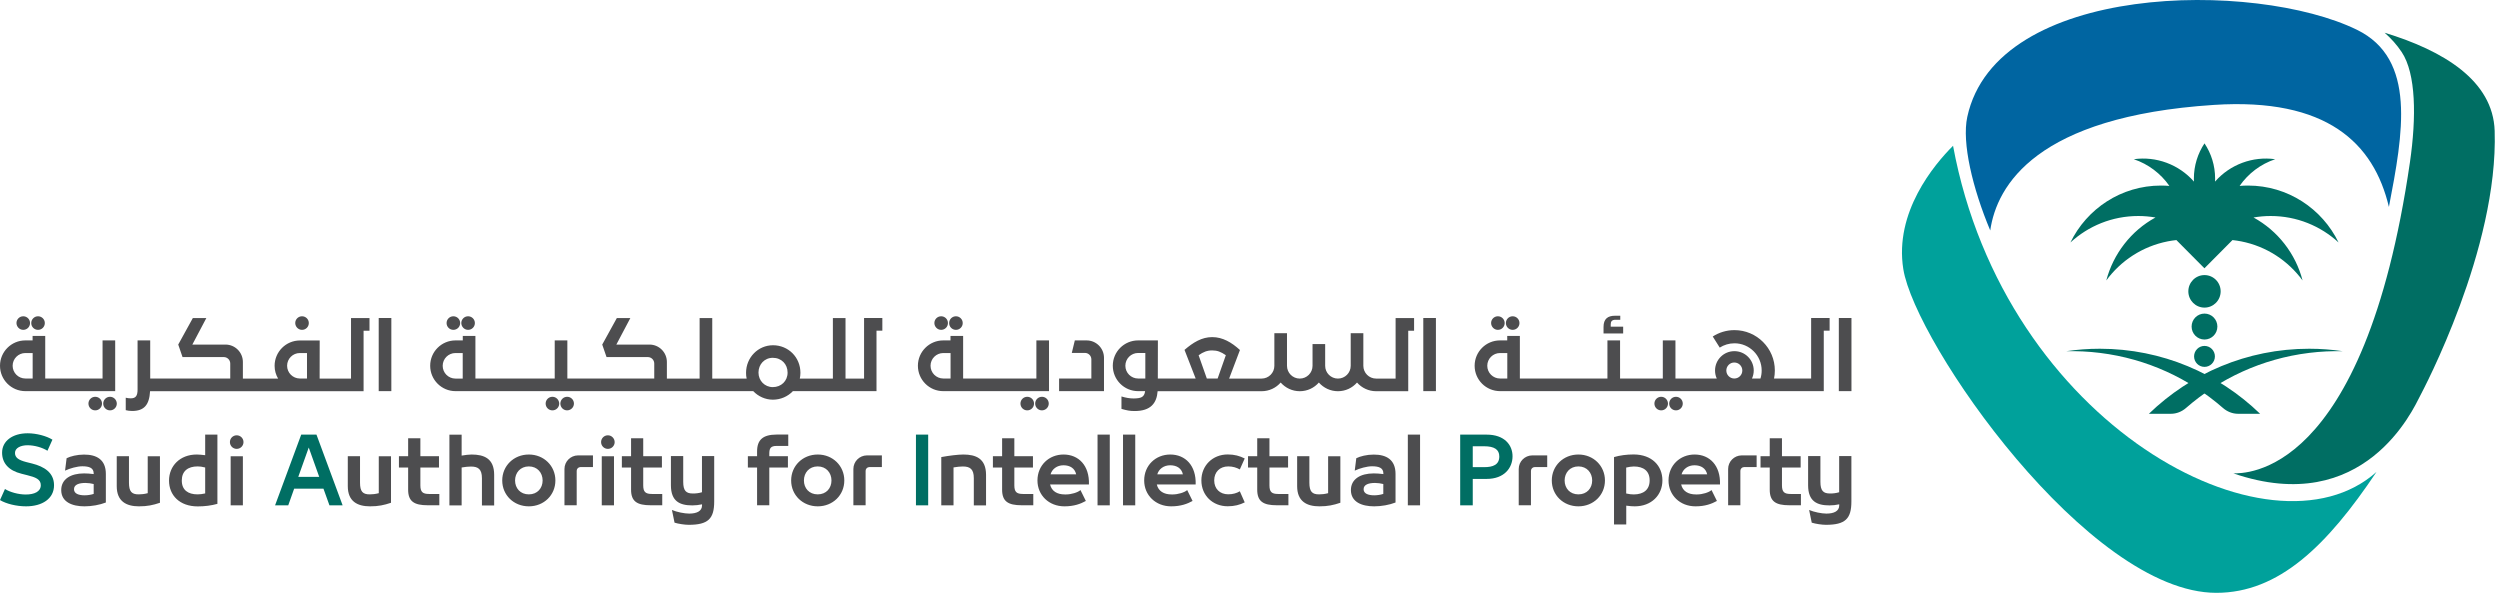 <svg width="962" height="228" viewBox="0 0 962 228" fill="none" xmlns="http://www.w3.org/2000/svg">
<g clip-path="url(#clip0_1191_103)">
<path d="M145.726 150.512H150.588V122.376H145.726V150.512ZM332.416 122.376H339.527V127.238H337.277V150.512H305.107C303.167 152.556 300.4 153.797 297.4 153.797C294.452 153.797 291.736 152.504 289.849 150.512H175.285C169.906 150.512 165.535 146.142 165.535 140.737C165.535 135.332 169.906 130.988 175.285 130.988H178.078V129.255H182.94V145.651H213.456V130.988H218.317V145.651H251.756V139.884C251.756 138.513 250.644 137.401 249.273 137.401H233.394L231.739 132.591L237.351 122.402H242.549L237.17 132.591H249.919C253.618 132.591 256.617 135.591 256.617 139.289V145.677H269.212V122.402H274.074V145.677H287.314C287.133 144.978 287.082 144.228 287.082 143.452C287.082 137.556 291.736 132.85 297.452 132.85C303.322 132.85 308.003 137.453 308.003 143.452C308.003 144.228 307.9 144.978 307.77 145.677H320.494V122.402H325.356V145.677H332.493V122.376H332.416ZM178.052 135.849H175.259C172.544 135.849 170.346 138.048 170.346 140.763C170.346 143.478 172.544 145.677 175.259 145.677H178.052V135.849ZM303.064 143.375C303.064 140.116 300.71 137.685 297.374 137.685C294.142 137.685 291.866 140.22 291.866 143.375C291.866 146.504 294.271 148.961 297.374 148.961C300.581 148.961 303.064 146.633 303.064 143.375ZM353.208 140.737C353.208 135.358 357.578 130.988 362.957 130.988H365.75V129.255H370.612V145.651H398.8V130.988H403.662V150.512H362.957C357.578 150.512 353.208 146.142 353.208 140.737ZM358.07 140.737C358.07 143.452 360.268 145.651 362.983 145.651H365.776V135.849H362.983C360.268 135.849 358.07 138.048 358.07 140.737ZM547.681 150.512H552.543V122.376H547.681V150.512ZM624.592 125.712H619.807V124.781C619.807 123.669 620.299 123.048 621.669 123.048H623.48V121.497H621.411C618.695 121.497 617.04 122.686 617.04 125.789V128.324H624.592V125.712V125.712ZM567.439 140.737C567.439 135.358 571.81 130.988 577.189 130.988H579.982V129.255H584.844V145.651H618.54V130.988H623.402V145.651H639.85V130.988H644.711V145.651H660.487H660.616C660.176 144.72 659.944 143.659 659.944 142.573C659.944 138.461 663.28 135.125 667.391 135.125C671.503 135.125 674.839 138.461 674.839 142.573C674.839 143.685 674.581 144.72 674.167 145.651H674.348H677.426C677.736 144.668 677.891 143.634 677.891 142.573C677.891 136.78 673.184 132.1 667.417 132.1C665.323 132.1 663.383 132.72 661.754 133.755L659.064 129.488C661.469 127.936 664.34 127.031 667.417 127.031C676.003 127.031 682.96 133.987 682.96 142.573C682.96 143.634 682.856 144.668 682.649 145.651H696.925V122.376H704.036V127.238H701.786V150.512H577.266C571.81 150.512 567.439 146.142 567.439 140.737ZM664.288 142.573C664.288 144.28 665.659 145.651 667.366 145.651C669.072 145.651 670.443 144.28 670.443 142.573C670.443 140.866 669.072 139.496 667.366 139.496C665.685 139.47 664.288 140.866 664.288 142.573ZM572.301 140.737C572.301 143.452 574.499 145.651 577.215 145.651H580.008V135.849H577.215C574.499 135.849 572.301 138.048 572.301 140.737ZM707.579 122.376V150.512H712.441V122.376H707.579ZM34.033 155.297C34.033 156.745 35.197 157.909 36.645 157.909C38.093 157.909 39.257 156.745 39.257 155.297C39.257 153.849 38.093 152.685 36.645 152.685C35.197 152.685 34.033 153.849 34.033 155.297ZM42.334 152.685C40.886 152.685 39.722 153.849 39.722 155.297C39.722 156.745 40.886 157.909 42.334 157.909C43.782 157.909 44.946 156.745 44.946 155.297C44.92 153.849 43.757 152.685 42.334 152.685ZM116.219 126.927C117.667 126.927 118.831 125.764 118.831 124.315C118.831 122.867 117.667 121.703 116.219 121.703C114.771 121.703 113.607 122.867 113.607 124.315C113.633 125.764 114.796 126.927 116.219 126.927ZM212.576 152.685C211.128 152.685 209.964 153.849 209.964 155.297C209.964 156.745 211.128 157.909 212.576 157.909C214.025 157.909 215.188 156.745 215.188 155.297C215.162 153.849 213.999 152.685 212.576 152.685ZM220.852 155.297C220.852 153.849 219.688 152.685 218.24 152.685C216.792 152.685 215.628 153.849 215.628 155.297C215.628 156.745 216.792 157.909 218.24 157.909C219.688 157.883 220.852 156.719 220.852 155.297ZM576.387 126.927C577.835 126.927 578.999 125.764 578.999 124.315C578.999 122.867 577.835 121.703 576.387 121.703C574.939 121.703 573.775 122.867 573.775 124.315C573.801 125.764 574.965 126.927 576.387 126.927ZM582.076 126.927C583.525 126.927 584.688 125.764 584.688 124.315C584.688 122.867 583.525 121.703 582.076 121.703C580.628 121.703 579.465 122.867 579.465 124.315C579.465 125.764 580.628 126.927 582.076 126.927ZM395.283 152.685C393.835 152.685 392.671 153.849 392.671 155.297C392.671 156.745 393.835 157.909 395.283 157.909C396.732 157.909 397.895 156.745 397.895 155.297C397.895 153.849 396.732 152.685 395.283 152.685ZM403.559 155.297C403.559 153.849 402.395 152.685 400.947 152.685C399.499 152.685 398.335 153.849 398.335 155.297C398.335 156.745 399.499 157.909 400.947 157.909C402.395 157.883 403.559 156.719 403.559 155.297ZM639.229 152.685C637.781 152.685 636.617 153.849 636.617 155.297C636.617 156.745 637.781 157.909 639.229 157.909C640.677 157.909 641.841 156.745 641.841 155.297C641.815 153.849 640.651 152.685 639.229 152.685ZM642.306 155.297C642.306 156.745 643.47 157.909 644.918 157.909C646.367 157.909 647.53 156.745 647.53 155.297C647.53 153.849 646.367 152.685 644.918 152.685C643.47 152.685 642.306 153.849 642.306 155.297ZM362.156 126.927C363.604 126.927 364.768 125.764 364.768 124.315C364.768 122.867 363.604 121.703 362.156 121.703C360.707 121.703 359.544 122.867 359.544 124.315C359.57 125.764 360.733 126.927 362.156 126.927ZM367.845 126.927C369.293 126.927 370.457 125.764 370.457 124.315C370.457 122.867 369.293 121.703 367.845 121.703C366.397 121.703 365.233 122.867 365.233 124.315C365.233 125.764 366.397 126.927 367.845 126.927ZM424.817 137.685C424.817 133.987 421.817 130.988 418.119 130.988H413.593L412.429 135.798H417.472C418.843 135.798 419.955 136.91 419.955 138.28V145.651H407.541V150.512H424.817V137.685ZM174.457 126.927C175.906 126.927 177.069 125.764 177.069 124.315C177.069 122.867 175.906 121.703 174.457 121.703C173.009 121.703 171.845 122.867 171.845 124.315C171.845 125.764 173.009 126.927 174.457 126.927ZM180.121 126.927C181.569 126.927 182.733 125.764 182.733 124.315C182.733 122.867 181.569 121.703 180.121 121.703C178.673 121.703 177.509 122.867 177.509 124.315C177.535 125.764 178.699 126.927 180.121 126.927ZM8.948 126.927C10.396 126.927 11.56 125.764 11.56 124.315C11.56 122.867 10.396 121.703 8.948 121.703C7.5 121.703 6.336 122.867 6.336 124.315C6.362 125.764 7.526 126.927 8.948 126.927ZM14.637 126.927C16.085 126.927 17.249 125.764 17.249 124.315C17.249 122.867 16.085 121.703 14.637 121.703C13.189 121.703 12.025 122.867 12.025 124.315C12.025 125.764 13.189 126.927 14.637 126.927ZM0 140.737C0 135.358 4.37 130.988 9.75 130.988H12.543V129.255H17.404V145.651H39.464V130.988H44.325V150.512H9.775C4.37 150.512 0 146.142 0 140.737ZM4.862 140.737C4.862 143.452 7.06 145.651 9.775 145.651H12.568V135.849H9.75C7.06 135.849 4.862 138.048 4.862 140.737ZM50.843 158.141C49.937 158.141 48.98 158.012 48.386 157.831V153.047C49.11 153.228 49.705 153.28 50.325 153.28C52.265 153.28 52.937 152.271 52.937 149.892V130.988H57.799V145.651H88.599V139.884C88.599 138.513 87.487 137.401 86.117 137.401H70.238L68.583 132.591L74.195 122.402H79.393L74.014 132.591H86.763C90.461 132.591 93.461 135.591 93.461 139.289V145.677H107.012C106.159 144.228 105.668 142.573 105.668 140.763C105.668 135.384 110.038 131.013 115.417 131.013H118.184H119.503H123.02L122.994 145.677H135.071V122.402H142.183V127.264H139.907V150.538H57.747C57.463 155.84 55.42 158.141 50.843 158.141ZM110.478 140.737C110.478 143.452 112.676 145.625 115.365 145.651H118.132V135.849H115.365C112.676 135.849 110.478 138.048 110.478 140.737ZM440.643 150.512H437.954C432.575 150.512 428.204 146.142 428.204 140.737C428.204 135.332 432.575 130.988 437.954 130.988H440.721H442.04H445.557L445.531 145.651H460.091L455.798 134.634C459.134 131.763 462.444 129.72 466.452 129.72C470.487 129.72 473.952 131.763 477.133 134.686L472.969 145.677H485.46C488.176 145.677 490.374 143.478 490.374 140.763V128.22H495.236V140.763C495.236 143.478 497.434 145.677 500.149 145.677C502.865 145.677 505.063 143.478 505.063 140.763V132.384H509.925V140.763C509.925 143.478 512.123 145.677 514.838 145.677C517.554 145.677 519.752 143.478 519.752 140.763V128.22H524.614V140.763C524.614 143.478 526.812 145.677 529.527 145.677H537.027V122.402H544.139V127.264H541.889V150.538H529.527C526.605 150.538 523.993 149.245 522.183 147.202C520.398 149.245 517.786 150.538 514.838 150.538C511.916 150.538 509.304 149.245 507.494 147.202C505.709 149.245 503.097 150.538 500.149 150.538C497.227 150.538 494.615 149.245 492.805 147.202C491.02 149.245 488.408 150.538 485.46 150.538H445.453C445.117 155.09 442.842 158.167 436.609 158.167C434.747 158.167 433.661 157.935 431.54 157.34V152.556C433.247 153.073 434.721 153.331 436.247 153.331C438.937 153.28 440.333 152.943 440.643 150.512ZM461.229 136.703L464.384 145.651H468.547L471.702 136.677C469.763 135.358 468.418 134.841 466.427 134.841C464.539 134.841 463.013 135.41 461.229 136.703ZM440.721 145.651V135.824H437.954C435.238 135.824 433.04 138.022 433.04 140.737C433.04 143.452 435.238 145.651 437.954 145.651H440.721Z" fill="#4D4D4F"/>
<path d="M40.731 182.373V193.364C38.352 194.295 35.3 194.838 32.507 194.838C27.775 194.838 23.559 193.183 23.559 188.579C23.559 184.364 27.206 182.166 32.352 182.166C33.361 182.166 34.628 182.243 36.05 182.424V182.166C36.05 180.019 34.266 179.425 31.68 179.425C29.74 179.425 26.895 180.2 25.033 181.106L25.628 176.321C27.128 175.571 29.688 174.925 32.3 174.925C37.188 174.899 40.731 176.864 40.731 182.373ZM36.05 186.252C35.171 186.019 33.904 185.838 32.869 185.838C30.49 185.838 28.473 186.433 28.473 188.243C28.473 189.976 30.283 190.596 32.585 190.596C33.748 190.596 35.042 190.39 36.05 190.053V186.252ZM56.868 189.769C55.498 190.131 54.386 190.234 53.351 190.234C50.713 190.234 49.627 189.2 49.627 185.735V175.545H44.92V187.079C44.92 192.95 48.644 194.838 53.48 194.838C56.739 194.838 58.834 194.372 61.549 193.467V175.571H56.842V189.769H56.868ZM78.953 167.244H83.66V193.881C81.358 194.527 78.798 194.863 76.083 194.863C69.1 194.863 65.04 190.571 65.04 184.933C65.04 179.295 69.255 174.899 75.695 174.899C76.522 174.899 77.66 175.002 78.953 175.158V167.244V167.244ZM78.953 179.89C77.815 179.58 76.884 179.476 76.031 179.476C72.333 179.476 69.954 181.261 69.954 184.907C69.954 188.553 72.333 190.234 76.031 190.234C76.936 190.234 77.919 190.105 78.953 189.872V179.89ZM88.755 194.45H93.461V175.571H88.755V194.45ZM145.778 189.769C144.407 190.131 143.295 190.234 142.261 190.234C139.623 190.234 138.537 189.2 138.537 185.735V175.545H133.83V187.079C133.83 192.95 137.554 194.838 142.39 194.838C145.649 194.838 147.743 194.372 150.459 193.467V175.571H145.752V189.769H145.778ZM161.76 186.769V179.916H168.923V175.545H161.76V168.641H157.053V175.545H153.51V179.916H157.053V188.424C157.053 192.95 159.355 194.424 164.605 194.424H169.053V190.079H165.096C162.639 190.079 161.76 189.303 161.76 186.769ZM181.44 174.899C180.406 174.899 179.061 175.08 177.638 175.313V167.27H172.932V194.476H177.638V179.89C178.983 179.657 180.224 179.528 181.233 179.528C184.026 179.528 185.448 180.562 185.448 184.028V194.501H190.155V182.709C190.155 176.425 186.276 174.899 181.44 174.899ZM213.714 184.881C213.714 190.519 209.292 194.838 203.499 194.838C197.706 194.838 193.258 190.519 193.258 184.881C193.258 179.269 197.681 174.899 203.499 174.899C209.292 174.899 213.714 179.269 213.714 184.881ZM208.801 184.881C208.801 181.933 206.784 179.476 203.499 179.476C200.215 179.476 198.198 181.933 198.198 184.881C198.198 187.855 200.215 190.234 203.499 190.234C206.784 190.234 208.801 187.855 208.801 184.881ZM231.558 194.45H236.265V175.571H231.558V194.45ZM247.514 186.769V179.916H254.704V175.545H247.514V168.641H242.834V175.545H239.291V179.916H242.834V188.424C242.834 192.95 245.135 194.424 250.385 194.424H254.833V190.079H250.876C248.394 190.079 247.514 189.303 247.514 186.769ZM270.143 189.407C268.772 189.821 267.634 189.898 266.626 189.898C264.014 189.898 262.902 188.864 262.902 185.398V175.494H258.169V186.717C258.169 192.924 261.583 194.476 266.393 194.476C267.608 194.476 268.876 194.346 270.143 194.062V194.476C270.143 196.7 268.1 197.631 265.203 197.631C263.367 197.631 260.419 197.036 258.557 196.234L259.566 201.122C261.066 201.587 263.522 201.949 264.996 201.949C272.47 201.949 274.824 199.648 274.824 192.976V175.494H270.117V189.407H270.143ZM291.323 173.735V175.545H287.78V179.916H291.323V194.424H296.029V179.916H303.193V175.545H296.029V174.614C296.029 172.571 296.469 171.589 298.874 171.589H303.322V167.218H298.822C293.599 167.244 291.323 169.21 291.323 173.735ZM324.89 184.881C324.89 190.519 320.468 194.838 314.675 194.838C308.882 194.838 304.434 190.519 304.434 184.881C304.434 179.269 308.856 174.899 314.675 174.899C320.468 174.899 324.89 179.269 324.89 184.881ZM319.951 184.881C319.951 181.933 317.934 179.476 314.649 179.476C311.365 179.476 309.348 181.933 309.348 184.881C309.348 187.855 311.365 190.234 314.649 190.234C317.959 190.234 319.951 187.855 319.951 184.881ZM370.69 174.899C368.647 174.899 365.13 175.339 362.207 175.882V194.45H366.914V179.864C368.259 179.631 369.5 179.502 370.509 179.502C373.302 179.502 374.724 180.537 374.724 184.002V194.476H379.431V182.683C379.405 176.425 375.5 174.899 370.69 174.899ZM390.318 186.769V179.916H397.482V175.545H390.318V168.641H385.612V175.545H382.069V179.916H385.612V188.424C385.612 192.95 387.913 194.424 393.163 194.424H397.611V190.079H393.654C391.197 190.079 390.318 189.303 390.318 186.769ZM419.024 186.433H404.076C404.671 189.019 406.817 190.26 409.74 190.26H410.231C412.197 190.26 414.757 189.51 415.765 188.579L417.834 192.769C415.817 193.881 413.309 194.838 409.585 194.838C403.611 194.838 399.214 190.545 399.214 184.881C399.214 179.037 403.662 174.899 409.248 174.899C415.067 174.899 419.257 179.14 419.024 186.433ZM414.11 182.528C413.619 180.226 411.757 179.037 409.223 179.037C406.714 179.037 404.826 180.511 404.257 182.528H414.11ZM422.334 194.45H427.041V167.244H422.334V194.45ZM432.135 194.45H436.842V167.244H432.135V194.45ZM460.091 186.433H445.143C445.738 189.019 447.885 190.26 450.807 190.26H451.298C453.264 190.26 455.824 189.51 456.832 188.579L458.901 192.769C456.884 193.881 454.376 194.838 450.652 194.838C444.678 194.838 440.281 190.545 440.281 184.881C440.281 179.037 444.73 174.899 450.315 174.899C456.134 174.899 460.324 179.14 460.091 186.433ZM455.177 182.528C454.686 180.226 452.824 179.037 450.29 179.037C447.781 179.037 445.893 180.511 445.324 182.528H455.177ZM472.633 179.476C474.366 179.476 475.84 179.942 477.081 180.64L478.969 176.425C477.056 175.442 475.013 174.873 472.426 174.873C466.582 174.873 462.289 179.166 462.289 184.855C462.289 190.596 466.582 194.812 472.426 194.812C475.013 194.812 477.056 194.269 478.969 193.312L477.081 189.045C475.84 189.795 474.366 190.209 472.633 190.209C469.375 190.209 467.228 188.062 467.228 184.855C467.228 181.649 469.375 179.476 472.633 179.476ZM488.486 186.769V179.916H495.65V175.545H488.486V168.641H483.779V175.545H480.236V179.916H483.779V188.424C483.779 192.95 486.081 194.424 491.331 194.424H495.779V190.079H491.822C489.365 190.079 488.486 189.303 488.486 186.769ZM511.089 189.769C509.718 190.131 508.606 190.234 507.571 190.234C504.934 190.234 503.847 189.2 503.847 185.735V175.545H499.141V187.079C499.141 192.95 502.865 194.838 507.701 194.838C510.959 194.838 513.054 194.372 515.769 193.467V175.571H511.063V189.769H511.089ZM537.001 182.373V193.364C534.622 194.295 531.57 194.838 528.777 194.838C524.045 194.838 519.829 193.183 519.829 188.579C519.829 184.364 523.476 182.166 528.622 182.166C529.631 182.166 530.898 182.243 532.32 182.424V182.166C532.32 180.019 530.536 179.425 527.95 179.425C526.01 179.425 523.166 180.2 521.304 181.106L521.898 176.321C523.398 175.571 525.958 174.925 528.57 174.925C533.458 174.899 537.001 176.864 537.001 182.373ZM532.294 186.252C531.415 186.019 530.148 185.838 529.114 185.838C526.734 185.838 524.717 186.433 524.717 188.243C524.717 189.976 526.527 190.596 528.829 190.596C529.993 190.596 531.286 190.39 532.294 190.053V186.252V186.252ZM541.734 194.45H546.44V167.244H541.734V194.45ZM617.584 184.881C617.584 190.519 613.161 194.838 607.369 194.838C601.576 194.838 597.128 190.519 597.128 184.881C597.128 179.269 601.55 174.899 607.369 174.899C613.161 174.899 617.584 179.269 617.584 184.881ZM612.67 184.881C612.67 181.933 610.653 179.476 607.369 179.476C604.084 179.476 602.067 181.933 602.067 184.881C602.067 187.855 604.084 190.234 607.369 190.234C610.653 190.234 612.67 187.855 612.67 184.881ZM639.695 184.855C639.695 190.493 635.505 194.838 629.04 194.838C628.212 194.838 627.1 194.76 625.781 194.579V201.82H621.075V175.882C623.376 175.209 625.962 174.873 628.652 174.873C635.634 174.899 639.695 179.218 639.695 184.855ZM634.781 184.855C634.781 181.209 632.402 179.502 628.704 179.502C627.773 179.502 626.79 179.683 625.756 179.916V189.898C626.893 190.157 627.824 190.26 628.704 190.26C632.402 190.234 634.781 188.476 634.781 184.855ZM661.857 186.433H646.91C647.505 189.019 649.651 190.26 652.573 190.26H653.065C655.03 190.26 657.59 189.51 658.599 188.579L660.668 192.769C658.651 193.881 656.142 194.838 652.418 194.838C646.444 194.838 642.048 190.545 642.048 184.881C642.048 179.037 646.496 174.899 652.082 174.899C657.901 174.899 662.09 179.14 661.857 186.433ZM656.918 182.528C656.427 180.226 654.565 179.037 652.03 179.037C649.522 179.037 647.634 180.511 647.065 182.528H656.918ZM685.701 186.769V179.916H692.89V175.545H685.701V168.641H680.994V175.545H677.451V179.916H680.994V188.424C680.994 192.95 683.296 194.424 688.546 194.424H692.994V190.079H689.037C686.58 190.079 685.701 189.303 685.701 186.769ZM707.735 189.407C706.364 189.821 705.226 189.898 704.218 189.898C701.606 189.898 700.494 188.864 700.494 185.398V175.494H695.761V186.717C695.761 192.924 699.175 194.476 703.985 194.476C705.2 194.476 706.467 194.346 707.735 194.062V194.476C707.735 196.7 705.692 197.631 702.795 197.631C700.959 197.631 698.011 197.036 696.149 196.234L697.157 201.122C698.657 201.587 701.114 201.949 702.588 201.949C710.062 201.949 712.415 199.648 712.415 192.976V175.494H707.709V189.407H707.735ZM328.381 180.459V194.424H333.088V181.157C333.088 180.381 333.735 179.735 334.51 179.735C336.372 179.735 339.346 179.735 339.346 179.735V175.235H333.579C330.709 175.261 328.381 177.588 328.381 180.459ZM217.206 180.459V194.424H221.912V181.157C221.912 180.381 222.559 179.735 223.335 179.735C225.197 179.735 228.171 179.735 228.171 179.735V175.235H222.404C219.533 175.261 217.206 177.588 217.206 180.459ZM584.404 180.459V194.424H589.111V181.157C589.111 180.381 589.757 179.735 590.533 179.735C592.395 179.735 595.369 179.735 595.369 179.735V175.235H589.602C586.732 175.261 584.404 177.588 584.404 180.459ZM664.987 180.459V194.424H669.693V181.157C669.693 180.381 670.34 179.735 671.116 179.735C672.978 179.735 675.952 179.735 675.952 179.735V175.235H670.185C667.314 175.261 664.987 177.588 664.987 180.459ZM91.082 167.503C89.634 167.503 88.47 168.666 88.47 170.115C88.47 171.563 89.634 172.727 91.082 172.727C92.53 172.727 93.694 171.563 93.694 170.115C93.694 168.666 92.53 167.503 91.082 167.503ZM233.912 167.503C232.463 167.503 231.3 168.666 231.3 170.115C231.3 171.563 232.463 172.727 233.912 172.727C235.36 172.727 236.524 171.563 236.524 170.115C236.498 168.666 235.334 167.503 233.912 167.503Z" fill="#4D4D4F"/>
<path d="M20.792 186.717C20.792 191.941 16.189 194.837 10.034 194.837C6.232 194.837 2.327 193.829 0 192.432L1.914 188.165C3.827 189.381 7.086 190.286 9.905 190.286C13.189 190.286 15.697 189.2 15.697 186.691C15.697 184.415 13.655 183.64 10.525 182.864L8.275 182.295C3.336 181.079 0.802 178.209 0.802 174.174C0.802 169.752 4.758 166.727 10.655 166.727C14.043 166.727 17.87 167.761 20.172 169.183L18.258 173.45C16.267 172.183 13.215 171.33 10.603 171.33C8.017 171.33 5.767 172.338 5.767 174.278C5.767 176.062 7.086 177.019 10.086 177.795L12.361 178.364C16.991 179.528 20.792 181.855 20.792 186.717ZM121.779 167.244L131.839 194.449H126.77L124.468 188.036H113.193L110.917 194.449H105.849L115.908 167.244H121.779ZM122.839 183.51L118.805 172.209L114.771 183.51H122.839ZM582.025 175.571C582.025 180.097 578.792 184.286 572.068 184.286H566.715V194.449H561.879V167.244H572.068C578.999 167.244 582.025 171.304 582.025 175.571ZM576.93 175.649C576.93 172.959 575.016 171.718 571.034 171.718H566.715V179.76H571.034C574.551 179.786 576.93 178.804 576.93 175.649ZM352.458 194.449H357.164V167.244H352.458V194.449Z" fill="#006E63"/>
<path d="M919.252 79.628C924.699 51.336 929.991 22.708 906.945 11.458C867.816 -7.653 768.207 -6.851 757.006 45C754.873 54.905 759.035 72.438 765.844 88.679C768.362 71.3 783.623 44.819 851.887 40.371C895.41 37.526 913.445 55.086 919.252 79.628Z" fill="#0065A1"/>
<path d="M959.948 50.353C959.332 31.009 940.268 19.501 917.607 12.596C920.074 14.768 922.309 17.225 924.21 20.095C929.683 28.371 929.863 45.051 927.345 62.43C909.591 184.415 863.345 182.036 859.415 182.165C909.797 199.44 928.706 157.21 931.147 152.555C932.406 150.124 961.387 95.738 959.948 50.353Z" fill="#006E63"/>
<path d="M867.148 83.688C869.28 83.326 871.49 83.119 873.751 83.119C883.822 83.119 892.994 86.972 899.88 93.308C893.585 80.326 880.353 71.404 865.041 71.404C863.962 71.404 862.883 71.456 861.804 71.534C865.118 66.775 869.897 63.129 875.498 61.267C866.916 60.051 858.155 63.258 852.349 69.878C852.375 69.49 852.375 69.077 852.375 68.689C852.375 63.672 850.859 59.017 848.29 55.164C845.72 59.043 844.204 63.698 844.204 68.689C844.204 69.077 844.23 69.49 844.23 69.878C838.424 63.258 829.663 60.051 821.081 61.267C826.657 63.129 831.461 66.775 834.775 71.534C833.696 71.456 832.643 71.404 831.538 71.404C816.226 71.404 802.994 80.352 796.7 93.308C803.585 86.972 812.757 83.119 822.829 83.119C825.064 83.119 827.273 83.326 829.431 83.688C820.028 88.809 813.22 97.653 810.496 107.92C816.046 100.368 824.319 94.808 834.185 92.869C835.289 92.662 836.394 92.481 837.473 92.377L848.264 103.239L859.055 92.377C860.159 92.507 861.264 92.662 862.343 92.869C872.235 94.808 880.482 100.368 886.031 107.92C883.359 97.653 876.525 88.809 867.148 83.688Z" fill="#006E63"/>
<path d="M848.289 130.65C851.028 130.65 853.248 128.416 853.248 125.659C853.248 122.903 851.028 120.668 848.289 120.668C845.551 120.668 843.331 122.903 843.331 125.659C843.331 128.416 845.551 130.65 848.289 130.65Z" fill="#006E63"/>
<path d="M848.289 141.177C850.503 141.177 852.297 139.371 852.297 137.143C852.297 134.915 850.503 133.108 848.289 133.108C846.076 133.108 844.281 134.915 844.281 137.143C844.281 139.371 846.076 141.177 848.289 141.177Z" fill="#006E63"/>
<path d="M848.289 118.368C851.723 118.368 854.507 115.566 854.507 112.109C854.507 108.653 851.723 105.851 848.289 105.851C844.855 105.851 842.072 108.653 842.072 112.109C842.072 115.566 844.855 118.368 848.289 118.368Z" fill="#006E63"/>
<path d="M888.575 134.194C864.63 134.194 842.894 143.737 826.888 159.228H835.34C837.524 159.228 839.58 158.4 841.224 156.952C854.122 145.702 870.333 138.048 888.523 135.798C892.917 135.255 897.259 135.048 901.549 135.151C897.336 134.531 892.994 134.194 888.575 134.194Z" fill="#006E63"/>
<path d="M808.004 134.194C831.949 134.194 853.685 143.737 869.691 159.228H861.238C859.054 159.228 856.999 158.4 855.355 156.952C842.457 145.702 826.246 138.048 808.055 135.798C803.662 135.255 799.32 135.048 795.03 135.151C799.217 134.531 803.585 134.194 808.004 134.194Z" fill="#006E63"/>
<path d="M751.533 56.094C744.211 63.413 728.898 81.671 732.392 103.549C736.965 132.048 803.611 228.121 852.837 228.121C876.885 228.121 895.435 210.044 914.473 181.597C873.879 217.932 771.419 163.572 751.533 56.094Z" fill="#00A19B"/>
</g>
</svg>
